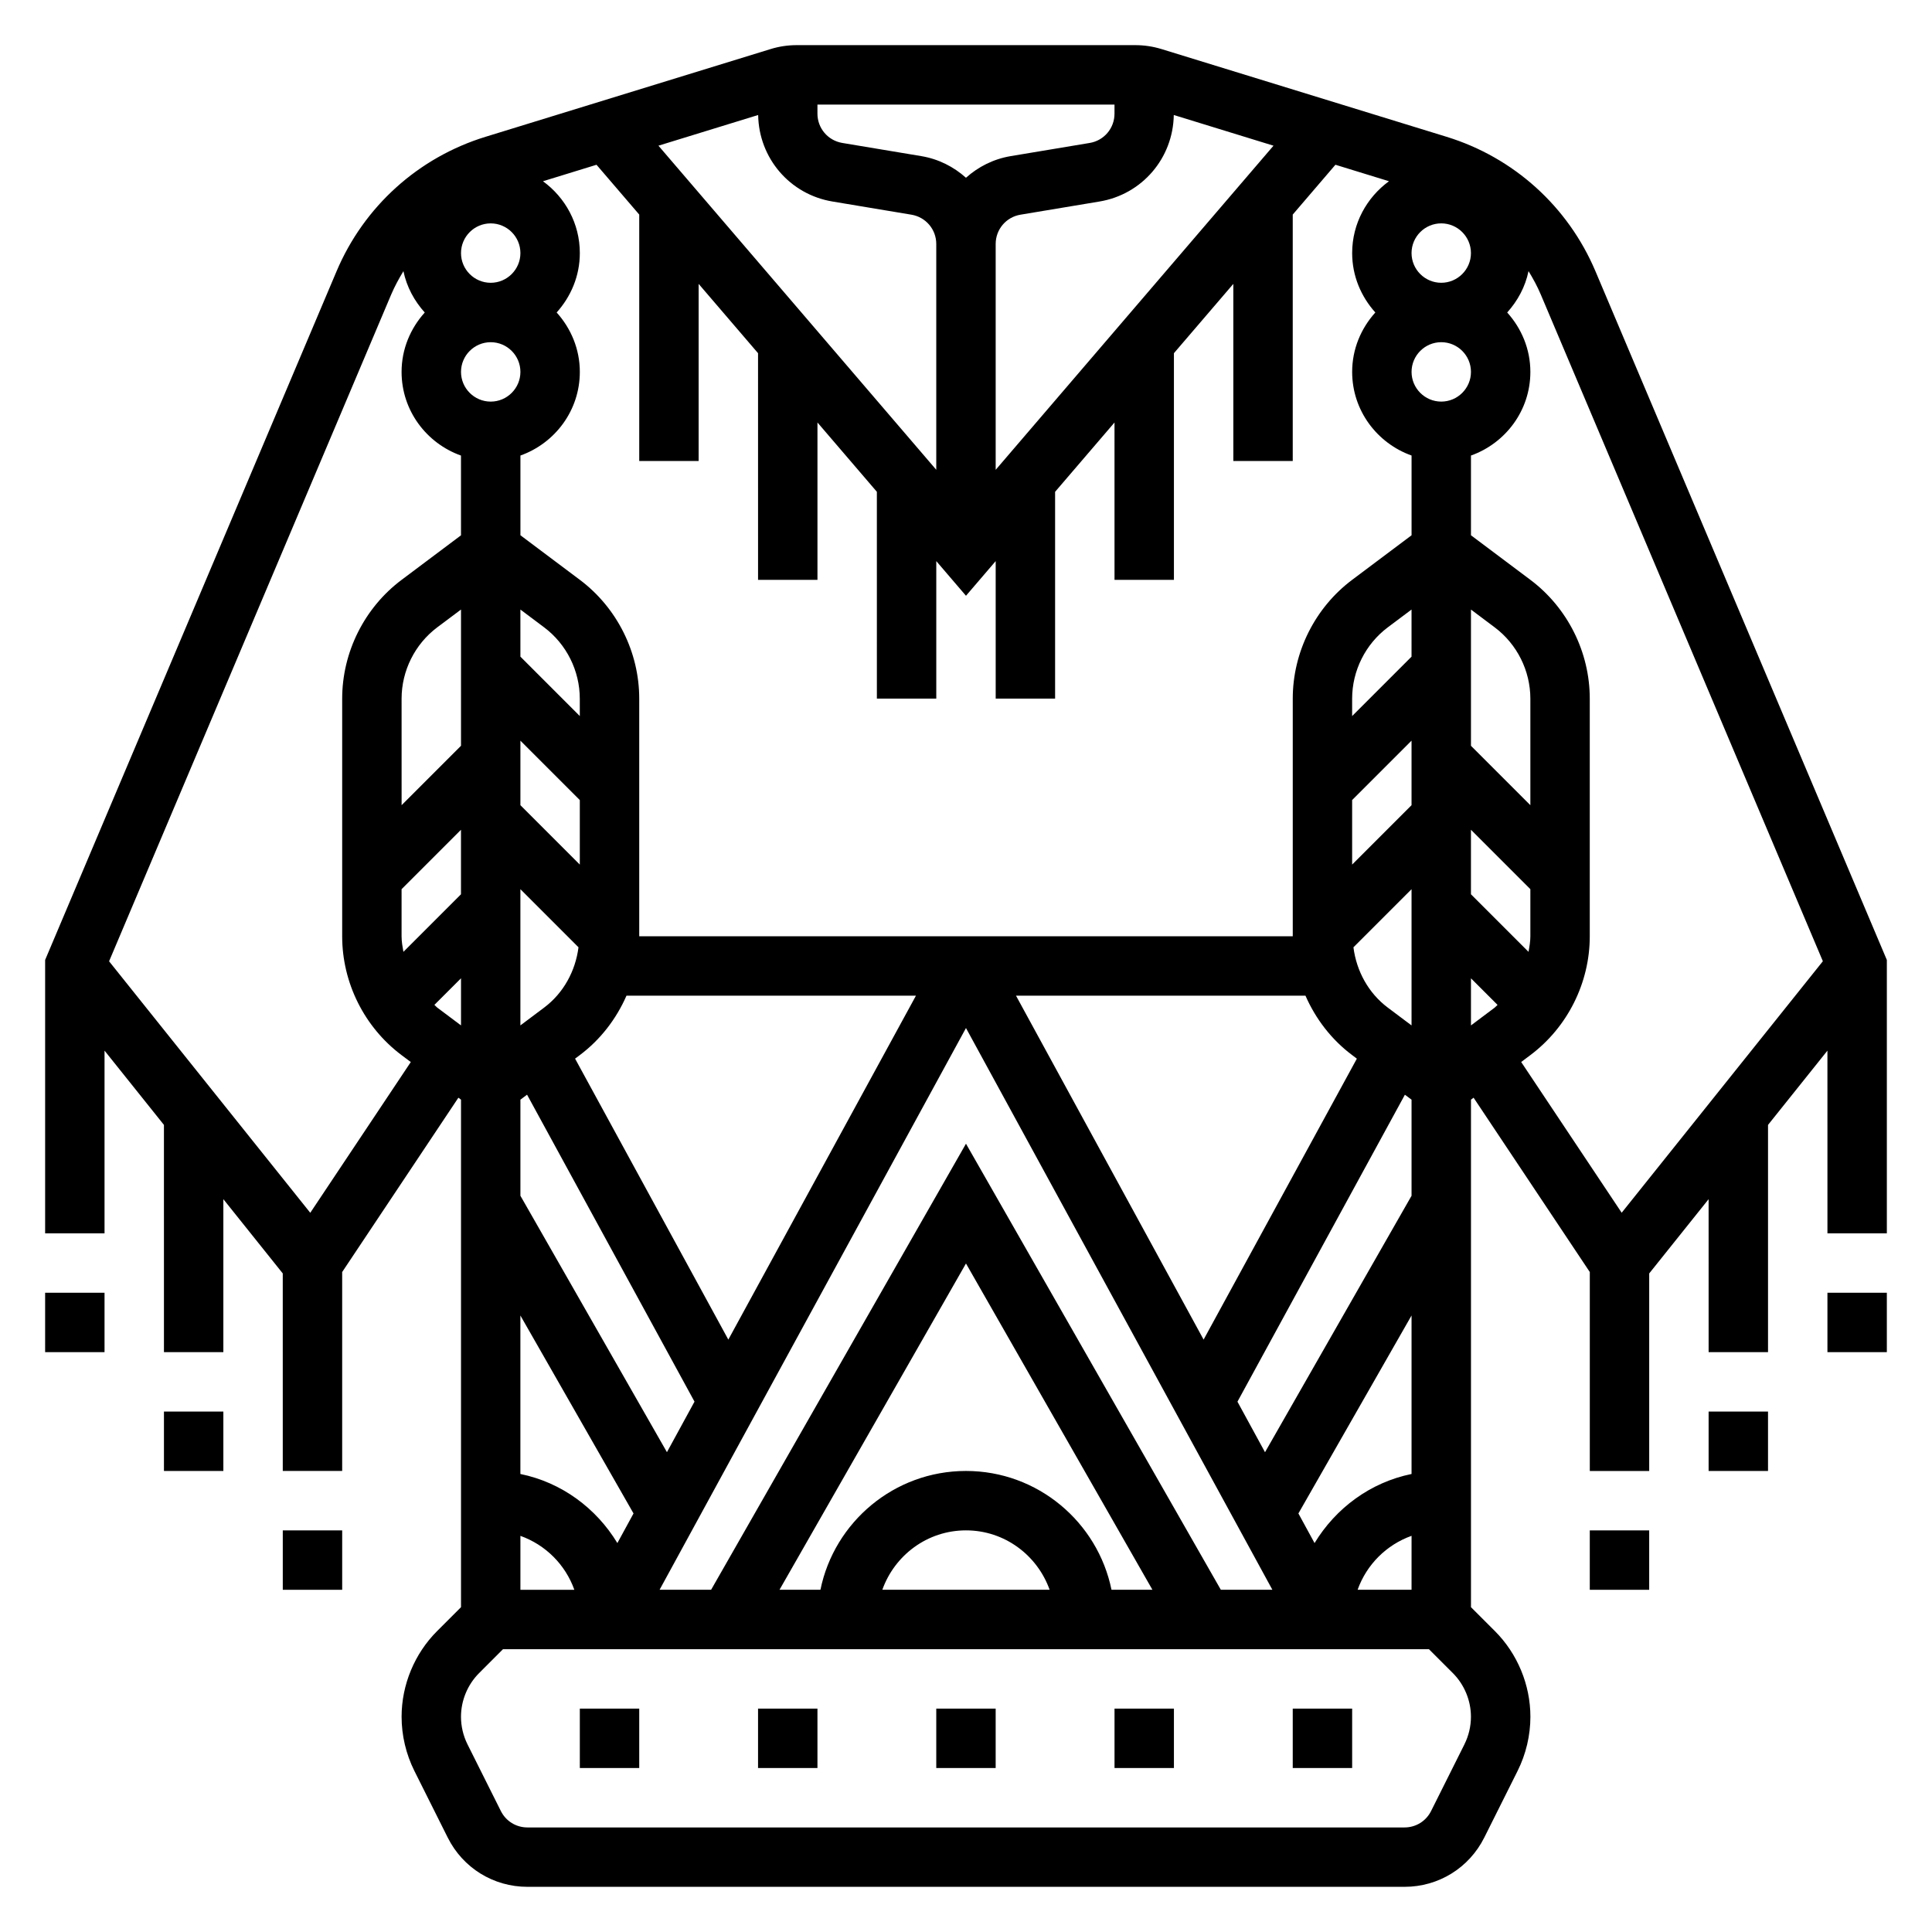 <?xml version="1.0" encoding="UTF-8"?>
<!-- Uploaded to: SVG Repo, www.svgrepo.com, Generator: SVG Repo Mixer Tools -->
<svg fill="#000000" width="800px" height="800px" version="1.1" viewBox="144 144 512 512" xmlns="http://www.w3.org/2000/svg">
 <g>
  <path d="m218.94 549.57h15.742v15.742h-15.742z"/>
  <path d="m187.45 518.08h15.742v15.742h-15.742z"/>
  <path d="m155.96 486.59h15.742v15.742h-15.742z"/>
  <path d="m566.82 215.9c-7.266-17.176-21.656-30.172-39.477-35.652l-75.539-23.246c-2.254-0.691-4.594-1.039-6.949-1.039h-89.723c-2.356 0-4.691 0.348-6.941 1.047l-75.531 23.246c-17.82 5.481-32.211 18.477-39.477 35.652l-77.223 182.49v72.445h15.742v-48.414l15.742 19.68 0.004 60.223h15.742v-40.539l15.742 19.68 0.004 52.348h15.742v-52.719l30.797-46.199 0.695 0.516v134.5l-6.344 6.344c-5.977 5.977-9.402 14.242-9.402 22.691 0 4.953 1.172 9.91 3.387 14.352l8.84 17.672c4.023 8.051 12.121 13.051 21.121 13.051h232.45c8.996 0 17.09-5 21.121-13.051l8.84-17.68c2.211-4.434 3.387-9.391 3.387-14.344 0-8.445-3.426-16.711-9.398-22.688l-6.348-6.344v-134.5l0.691-0.52 30.797 46.203v52.719h15.742v-52.348l15.742-19.68 0.004 40.539h15.742v-60.223l15.742-19.68 0.004 48.414h15.742v-72.445zm-33 26.656c0 4.336-3.535 7.871-7.871 7.871s-7.871-3.535-7.871-7.871c0-4.336 3.535-7.871 7.871-7.871s7.871 3.531 7.871 7.871zm-30.039 322.75c2.379-6.668 7.629-11.918 14.297-14.297l-0.004 14.297zm-65.223 0c-3.66-17.941-19.555-31.488-38.566-31.488-19.012 0-34.906 13.547-38.566 31.488h-10.848l49.418-86.469 49.41 86.469zm-16.395 0h-44.336c3.258-9.141 11.918-15.742 22.168-15.742 10.246-0.004 18.906 6.602 22.168 15.742zm45.371 0-67.539-118.21-67.543 118.21h-13.656l81.199-148.87 81.199 148.87zm-102.91-367.9 20.914 3.488c3.812 0.637 6.582 3.906 6.582 7.762v59.844l-73.625-85.891 26.426-8.133c0.18 11.43 8.391 21.051 19.703 22.93zm90.441-22.93 26.426 8.133-73.625 85.898v-59.852c0-3.863 2.769-7.133 6.582-7.762l20.914-3.488c11.312-1.879 19.523-11.5 19.703-22.93zm-141.66 26.387v65.309h15.742v-46.941l15.742 18.367 0.004 60.062h15.742v-41.699l15.742 18.367 0.004 54.816h15.742v-36.449l7.871 9.188 7.871-9.188 0.004 36.449h15.742v-54.812l15.742-18.367 0.004 41.695h15.742v-60.062l15.742-18.367 0.004 46.941h15.742v-65.309l11.312-13.203 14.191 4.367c-5.887 4.301-9.758 11.207-9.758 19.039 0 6.07 2.371 11.555 6.141 15.742-3.777 4.188-6.141 9.676-6.141 15.742 0 10.25 6.606 18.91 15.742 22.168v21.133l-15.742 11.809c-9.855 7.391-15.742 19.168-15.742 31.488v62.977l-173.19-0.004v-62.977c0-12.32-5.887-24.098-15.742-31.488l-15.742-11.809v-21.129c9.141-3.258 15.742-11.918 15.742-22.168 0-6.07-2.371-11.555-6.141-15.742 3.769-4.188 6.141-9.672 6.141-15.742 0-7.832-3.871-14.738-9.77-19.035l14.191-4.367zm212.54 18.074c-4.336 0-7.871-3.535-7.871-7.871 0-4.336 3.535-7.871 7.871-7.871 4.336 0 7.871 3.535 7.871 7.871 0.004 4.336-3.531 7.871-7.871 7.871zm23.129 177.31-15.254-15.254v-17.098l15.742 15.742v12.484c0 1.402-0.242 2.766-0.488 4.125zm-135.82 11.621h76.711c2.699 6.156 6.887 11.637 12.367 15.742l1.25 0.945-40.613 74.453zm-76.238 91.141-40.613-74.461 1.254-0.938c5.481-4.109 9.668-9.59 12.367-15.742h76.711zm-86.105-102.76c-0.242-1.359-0.488-2.723-0.488-4.125v-12.484l15.742-15.742v17.098zm46.746-23.125-15.742-15.742v-17.098l15.742 15.742zm0-39.363-15.742-15.742-0.004-12.484 6.297 4.723c5.91 4.434 9.445 11.5 9.445 18.895zm-15.746 45.879 15.398 15.398c-0.805 6.297-3.977 12.137-9.102 15.98l-6.297 4.723zm220.42-23.617 15.742-15.742v17.098l-15.742 15.742zm15.742-38.004-15.742 15.742v-4.613c0-7.391 3.535-14.461 9.445-18.895l6.297-4.719zm-251.9-106.95c0-4.336 3.535-7.871 7.871-7.871s7.871 3.535 7.871 7.871c0 4.336-3.535 7.871-7.871 7.871-4.34 0-7.871-3.535-7.871-7.871zm15.742 31.488c0 4.336-3.535 7.871-7.871 7.871s-7.871-3.535-7.871-7.871c0-4.336 3.535-7.871 7.871-7.871s7.871 3.531 7.871 7.871zm-15.742 99.078-15.742 15.742-0.004-28.23c0-7.391 3.535-14.461 9.445-18.895l6.301-4.719zm-6.301 69.383c-0.285-0.211-0.48-0.496-0.754-0.715l7.055-7.047v12.484zm23.805 23.082 44.375 81.348-7.305 13.391-38.832-67.953v-25.465zm28.215 110.98-4.281 7.848c-5.598-9.242-14.777-16.082-25.703-18.309v-42.004zm-29.977 5.938c6.668 2.379 11.918 7.629 14.297 14.297h-14.297zm236.16-16.398c-10.926 2.227-20.098 9.07-25.703 18.309l-4.281-7.848 29.984-52.465zm0-73.73-38.832 67.961-7.305-13.391 44.375-81.348 1.762 1.312zm-6.297-49.867c-5.125-3.84-8.305-9.691-9.102-15.98l15.398-15.398v36.102zm22.043-7.762 7.047 7.047c-0.27 0.219-0.473 0.504-0.754 0.715l-6.293 4.723zm15.742-45.879-15.742-15.742v-36.102l6.297 4.723c5.91 4.434 9.445 11.5 9.445 18.895zm-110.21-185.67v2.41c0 3.863-2.769 7.133-6.582 7.762l-20.914 3.488c-4.582 0.762-8.621 2.832-11.863 5.734-3.242-2.906-7.281-4.977-11.863-5.738l-20.914-3.488c-3.812-0.637-6.586-3.902-6.586-7.762v-2.406zm-213.13 293.69-53.316-66.652 74.762-176.7c0.922-2.164 2.039-4.211 3.242-6.188 0.867 4.172 2.898 7.902 5.652 10.957-3.777 4.188-6.141 9.676-6.141 15.742 0 10.25 6.606 18.91 15.742 22.168l0.004 21.133-15.746 11.809c-9.855 7.391-15.742 19.168-15.742 31.488v62.977c0 12.32 5.887 24.098 15.742 31.488l2.441 1.828zm305.87 140.86-8.84 17.672c-1.336 2.684-4.039 4.356-7.035 4.356h-232.45c-3 0-5.699-1.668-7.039-4.352l-8.84-17.672c-1.125-2.254-1.723-4.789-1.723-7.309 0-4.297 1.746-8.516 4.785-11.555l6.344-6.348h245.39l6.344 6.344c3.035 3.039 4.785 7.258 4.785 11.559 0 2.519-0.598 5.055-1.727 7.305zm17.469-182.65c9.855-7.391 15.742-19.168 15.742-31.488v-62.977c0-12.32-5.887-24.098-15.742-31.488l-15.742-11.809v-21.129c9.141-3.258 15.742-11.918 15.742-22.168 0-6.07-2.371-11.555-6.141-15.742 2.754-3.055 4.793-6.785 5.652-10.965 1.203 1.977 2.332 4.023 3.242 6.188l74.762 176.7-53.316 66.652-26.633-39.949z"/>
  <path d="m565.31 549.57h15.742v15.742h-15.742z"/>
  <path d="m596.8 518.08h15.742v15.742h-15.742z"/>
  <path d="m628.29 486.59h15.742v15.742h-15.742z"/>
  <path d="m392.12 596.8h15.742v15.742h-15.742z"/>
  <path d="m439.36 596.8h15.742v15.742h-15.742z"/>
  <path d="m486.59 596.8h15.742v15.742h-15.742z"/>
  <path d="m344.89 596.8h15.742v15.742h-15.742z"/>
  <path d="m297.66 596.8h15.742v15.742h-15.742z"/>
 </g>
</svg>